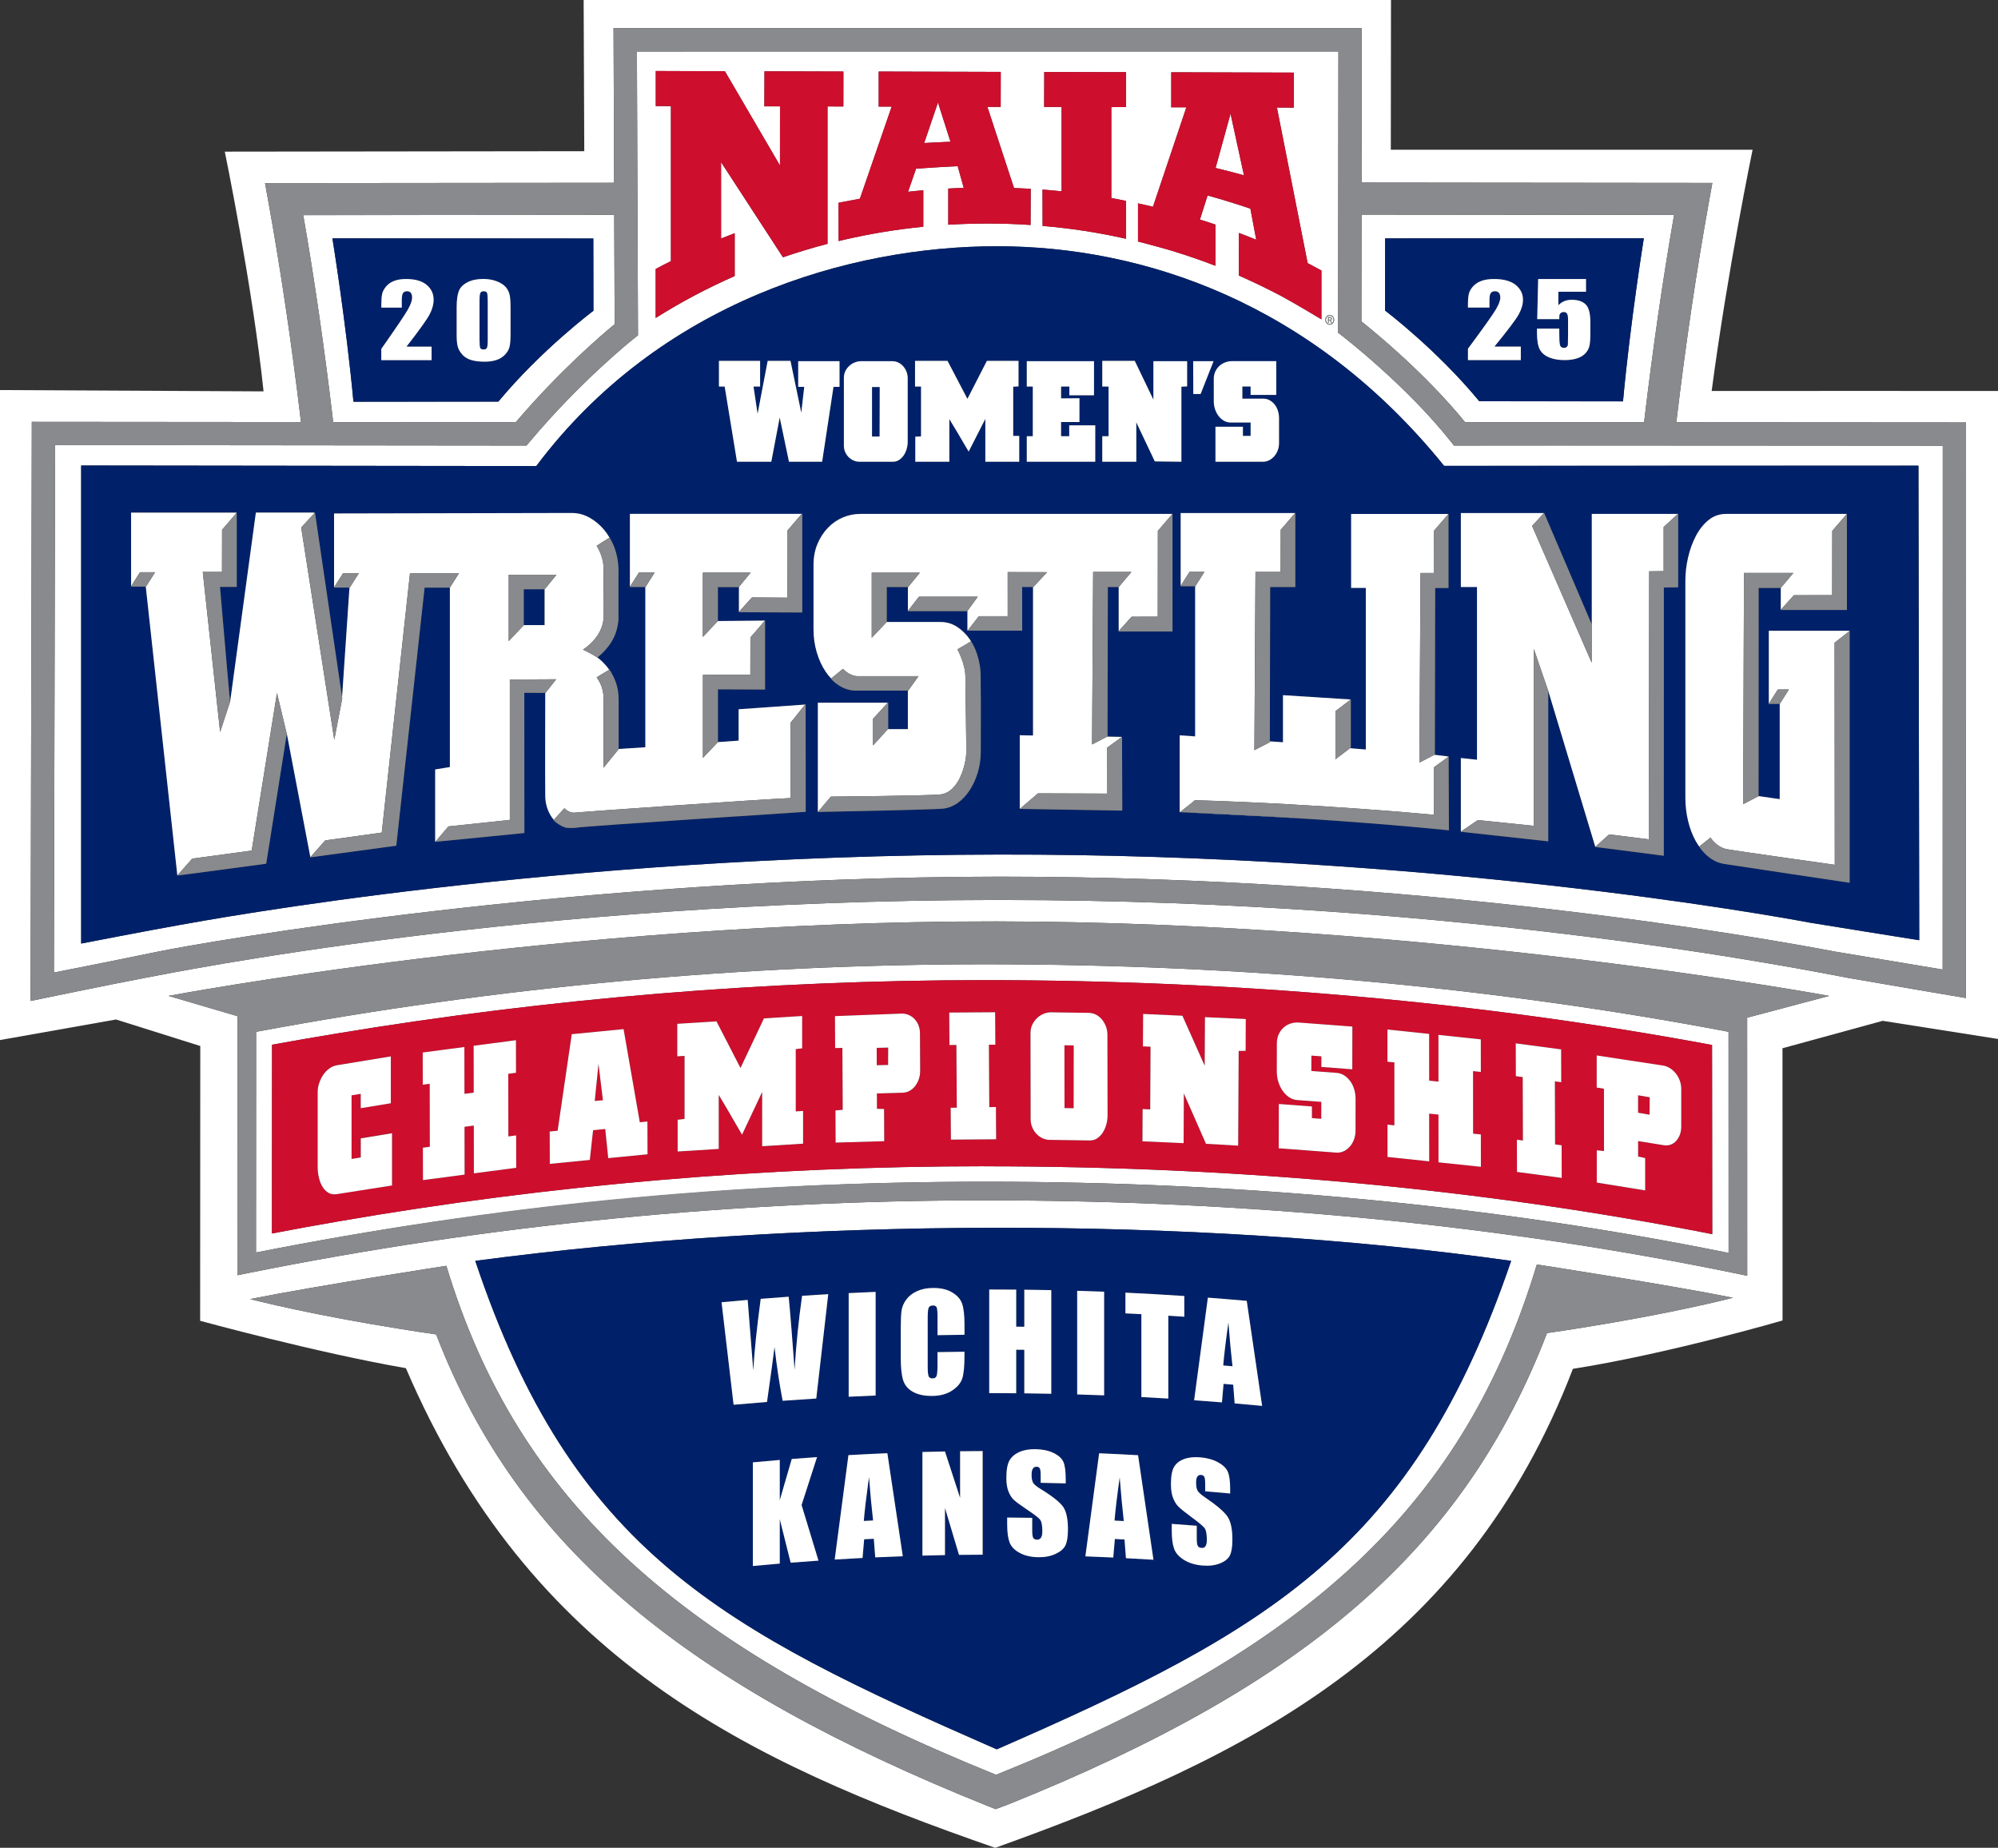 <?xml version="1.0" encoding="UTF-8"?>
<svg id="Layer_2" data-name="Layer 2" xmlns="http://www.w3.org/2000/svg" viewBox="0 0 731.77 676.66">
  <rect x="0" y="0" width="731.77" height="676.66" fill="#333333" stroke="none"/>
  <defs>
    <style>
      .cls-1 {
        fill: #002169;
      }

      .cls-2 {
        fill: #ce0e2d;
      }

      .cls-3 {
        fill: #fff;
      }

      .cls-4 {
        fill: #898a8d;
      }
    </style>
  </defs>
  <g id="Print_File" data-name="Print File">
    <g>
      <path class="cls-3" d="M487.56,116.69c0-.3-.22-.37-.46-.37h-.46v.75h.45c.28,0,.46-.08.46-.38Z"/>
      <path class="cls-3" d="M731.77,380.45v-237.27s-97.54-.06-104.87,0c5.86-44.4,14.99-88.35,14.99-88.35h-132.5l.06-54.83H213.76l.23,55.37-131.66.16s10.14,49.18,14.2,87.79c-6.09-.06-96.53-.48-96.53-.48v238.03l42.49-7.53,30.86,9.71-.05,100.63s42.37,11.61,75.36,17.35c45.44,106.04,124.34,143.9,215.84,175.65,92.61-33.18,172.25-72.93,211.58-175.41,35.02-5.5,76.78-17.71,76.78-17.71l-.02-99.69,36.69-10.04,42.24,6.64ZM566.6,488.18c-30.27,78.68-87.65,128.56-197.68,172.75l-4.26,1.57v.03s-2.77-1.11-2.77-1.11c-110.04-44.19-171.87-94.08-202.14-172.75-35.07-5.11-58.7-10.54-68.13-12.94,23.3-4.7,71.86-12.19,71.86-12.19,26.21,86.81,86.27,139.86,201.33,186.4,115.86-46.59,171.77-99.77,198.06-186.89,0,0,48.56,7.49,71.86,12.19-9.43,2.39-33.06,7.83-68.13,12.94ZM174.07,461.73c118.25-15.73,261.8-16.58,379.39,0-35.75,104.65-87.36,134.81-188.41,178.88-100.67-44.07-155.34-72.34-190.98-178.88ZM639.9,372.68l.02,94.5-4.1-.84c-86.19-17.76-178.7-26.77-274.96-26.77-91.29,0-182.07,8.95-269.84,26.6l-4.08.82.05-94.8.13-.02-25.39-7.47s144.81-27.42,302.97-27.28c158.16.14,305.24,27.28,305.24,27.28l-30.04,7.98ZM366.85,329.57h-1.58c-172.65.17-301.86,26.62-312.06,28.51-10.21,1.89-42.01,8.47-42.01,8.47l.45-212.07,98.59.08c-3.45-28.85-7.36-55.26-11.93-80.6l-1.25-6.9,127.87-.12-.22-56.61h274.02l-.06,56.53,128.48.13-1.25,6.9c-4.58,25.38-8.5,51.84-11.95,80.74,50.51.03,106.11.07,106.11.07l-.04,210.79s-33.18-5.62-43.31-7.41c-10.12-1.79-138.04-28.5-309.86-28.5Z"/>
      <path class="cls-3" d="M188.88,154.63c16.02-18.76,31.3-31.85,36.24-35.92l-.16-40.04-113.9.11c4.17,23.87,7.77,48.79,10.97,75.79l66.84.05ZM217.31,87.34l.04,26.46s-18.98,14.19-34.82,33.26c-13.52-.01-48.05.04-53.08.04-2.68-28.98-7.7-59.82-7.7-59.82l95.56.05Z"/>
      <path class="cls-3" d="M487.02,118.65c.77,0,1.39-.69,1.39-1.54s-.62-1.54-1.39-1.54-1.39.69-1.39,1.54.62,1.54,1.39,1.54ZM486.42,116.1h.73c.44,0,.62.21.62.59s-.22.54-.47.59l.56.94h-.27l-.55-.94h-.41v.94h-.22v-2.12Z"/>
      <path class="cls-3" d="M534.58,163.16h-2.07s-1.29-1.62-1.29-1.62c-16.11-20.34-39.25-38.23-39.48-38.41l-1.66-1.28v-2.1l.11-100.89H233.26l.4,103.94-1.63,1.29c-.19.15-18.97,15.05-37.92,37.55l-1.28,1.52-136.09-.14H20.17l-.43,193.12c.2-.04,19.27-3.76,37.5-7.53,18.23-3.78,154.44-27.41,308.02-27.57h1.59c152.11,0,276.89,22.02,305.46,27.48.35.07,38.86,6.47,39.18,6.53.03-110.89.04-191.84.04-191.84,0,0-159.83-.13-176.96-.06ZM487.02,115.32c.89,0,1.61.8,1.61,1.79s-.72,1.79-1.61,1.79-1.61-.8-1.61-1.79.72-1.79,1.61-1.79ZM416.79,74.47s3.68.78,5.49,1.24l12.23-36.41h-5.53v-12.83l44.9.12v12.83l-6.2-.04,11.25,56.98c1.73.91,5.05,2.69,5.05,2.69v17.9s-9.88-5.97-15.03-8.71c-4.95-2.6-10.01-5.04-15.18-7.32h-.02l-.02-15.62c2.14.81,4.27,1.62,6.37,2.5l-2.14-11.39c-5.14-1.75-10.37-3.36-15.67-4.82h-.01l-2.8,8.81c1.88.57,3.76,1.2,5.63,1.83h.04v15.09c-5.19-2.02-10.72-3.86-16.09-5.54-4.03-1.2-12.25-3.34-12.25-3.34v-13.98ZM382.42,39.16l.03-12.79,29.97.06v12.8h-5.4v33.28s3.55.68,5.37,1.05l.03.04v13.84h-.02c-9.94-2.25-20.13-3.83-30.58-4.7h.03l-.04-13.32c2.43.2,4.59.38,7,.64v-30.89h-6.4ZM314.95,72.76l11.64-33.72h-4.76v-12.84l44.71.13-.03,12.83-4.87-.03,9.75,29.72c1.97.07,4.19.18,6.13.29l-.07,13.25c-5.08-.35-10.17-.53-15.31-.53-4.97-.01-9.91.14-14.83.43v-13.24h-.02c1.88-.1,3.79-.2,5.69-.25l-2.21-7.93c-5.04.18-15.25.9-15.25.9l-2.94,8.46c1.85-.22,3.7-.39,5.58-.55h0s0,0,0,0c0,0,0,0,0,0v13.35s0,0,0,0c-9.79.96-19.38,2.57-28.73,4.7l-2.27.54-.02-14.02,2.24-.42c1.88-.38,3.71-.73,5.58-1.06ZM240.15,98.51c1.89-1.03,3.64-1.92,5.58-2.87v-56.77l-5.55-.02v-12.84l25.32.09,20.16,34.51.02-21.65h-5.74l.05-12.84,28.91.08-.02,12.81-5.8-.02v50.31c-5.56,1.44-10.98,3.1-16.32,4.92l-22.68-34.84v27.98c1.63-.67,3.3-1.29,4.92-1.92h.08v15.67c-10.14,4.46-19.7,9.53-28.94,15.35v-17.93ZM702.92,344.31s-38.6-6.16-39.75-6.38c-15.98-3-139.88-25.23-297.33-24.99-161.98.25-288.74,23.8-299.92,25.77-11.18,1.97-36.19,6.82-36.19,6.82v-175.06s159.9.18,166.69.2c45.28-60.31,114.8-80.49,168.61-80.49s115.61,20.68,163.89,80.43c11.16-.05,173.72-.07,173.72-.07l.29,173.78Z"/>
      <path class="cls-3" d="M450.69,41.62l-5.48,19.89c3.47.83,6.93,1.72,10.39,2.68l-4.91-22.57Z"/>
      <path class="cls-3" d="M93.8,377.85l-.04,80.82c86.94-17.2,176.78-25.92,267.1-25.92,95.2,0,186.76,8.77,272.24,26.07l-.02-80.98c-86.31-16.4-177.88-24.72-272.22-24.72-89.26,0-179.1,8.32-267.06,24.73ZM627.11,451.94c-83.92-16.52-173.09-24.84-266.59-24.84v-.02c-79.71,0-159.05,6.79-236.37,20.16-8.56,1.48-16.04,2.83-24.55,4.47l.04-69.13c8.13-1.49,15.23-2.7,23.39-4.05,78.47-13.01,158.21-19.6,237.5-19.6,92.47,0,182.1,7.99,266.52,23.75l.07,69.26Z"/>
      <path class="cls-3" d="M343.53,37.53l-5.05,14.85c3.19-.19,6.4-.34,9.64-.47l-4.59-14.38Z"/>
      <path class="cls-3" d="M536.61,154.63c8.93-.02,35.39-.02,65.54,0,3.21-27.06,6.81-52.01,10.99-75.92l-114.48-.11-.04,39.1c5.58,4.44,23.77,19.44,38,36.94ZM507.29,87.29l94.77-.06s-4.98,30.8-7.63,59.74c-4.98,0-39.22-.05-52.64-.04-15.71-19.05-34.53-33.23-34.53-33.23l.03-26.42Z"/>
      <path class="cls-1" d="M177.12,127.97c.62,0,1.03-.2,1.22-.61.19-.41.29-1.33.29-2.76v-14.45c0-1.55-.09-2.52-.26-2.91-.17-.39-.58-.59-1.21-.59s-1.03.21-1.23.62c-.2.41-.3,1.37-.3,2.87v14.24c0,1.69.09,2.72.28,3.06.19.35.59.52,1.21.52Z"/>
      <path class="cls-1" d="M541.79,146.94c13.41-.01,47.66.04,52.64.04,2.65-28.94,7.63-59.74,7.63-59.74l-94.77.06-.03,26.42s18.82,14.18,34.53,33.23ZM562.93,120.37h8.17v1.82c0,1.88.07,3.22.22,4.02.15.79.66,1.19,1.54,1.19.4,0,.73-.11.98-.34.25-.23.38-.47.4-.74.02-.26.04-1.41.07-3.44v-5.78c0-1.09-.13-1.84-.38-2.23-.26-.4-.68-.59-1.27-.59-.38,0-.7.1-.95.31-.26.2-.42.42-.5.66-.07.23-.11.78-.11,1.63h-8.09l.35-14.69h17.53v4.66h-10.13v4.95c1.27-1.33,2.9-2,4.89-2,2.25,0,3.95.56,5.1,1.68,1.15,1.12,1.73,3.28,1.73,6.47v4.16c0,2.06-.11,3.58-.33,4.55-.22.97-.7,1.86-1.42,2.68-.73.82-1.74,1.45-3.04,1.89-1.3.44-2.89.66-4.76.66-2.1,0-3.96-.33-5.56-.98-1.6-.65-2.74-1.63-3.42-2.93-.67-1.3-1.01-3.3-1.01-6.01v-1.58ZM549,107.24c-.33-.39-.83-.59-1.49-.59s-1.17.22-1.49.65c-.33.43-.49,1.29-.49,2.57v2.77h-7.89v-1.06c0-1.63.1-2.92.31-3.86.2-.94.7-1.87,1.5-2.78.8-.91,1.84-1.6,3.12-2.07,1.28-.47,2.81-.7,4.6-.7,3.5,0,6.15.72,7.94,2.15,1.79,1.43,2.69,3.25,2.69,5.45,0,1.67-.51,3.43-1.52,5.29-1.01,1.86-3.98,5.81-8.92,11.85h9.65v4.97h-19.37v-4.16c5.74-7.75,9.15-12.55,10.23-14.4,1.08-1.84,1.62-3.28,1.62-4.31,0-.79-.16-1.38-.49-1.77Z"/>
      <rect class="cls-1" x="191.84" y="215.78" width="7.62" height="13.13"/>
      <path class="cls-1" d="M365.02,90.18c-53.82,0-123.33,20.18-168.61,80.49-6.79-.01-166.68-.2-166.68-.2v175.06s25.01-4.85,36.18-6.82c11.18-1.97,137.94-25.52,299.92-25.77,157.45-.24,281.35,21.99,297.33,24.99,1.15.22,39.75,6.38,39.75,6.38l-.29-173.78s-162.56.03-173.72.07c-48.28-59.75-110.07-80.43-163.89-80.43ZM444.56,138.77c0-.99.18-1.88.56-2.68.38-.8.87-1.48,1.49-2.05.61-.57,1.32-1.01,2.13-1.31.81-.3,1.63-.45,2.49-.45h16.21v12.37h-9.39v-3.08h-3.02v4.45h7.69c.86,0,1.63.2,2.33.6.7.4,1.31.92,1.82,1.57.52.65.91,1.41,1.18,2.28.27.88.41,1.77.41,2.68v9.18c0,.91-.15,1.78-.46,2.59-.31.82-.74,1.54-1.28,2.17-.55.63-1.17,1.12-1.87,1.48-.7.36-1.45.54-2.23.54h-17.45v-12.82h10.06v3.36h2.82v-4.9h-7.28c-.92,0-1.76-.22-2.51-.65-.75-.44-1.4-1.02-1.95-1.74-.55-.72-.98-1.55-1.28-2.48-.31-.93-.46-1.89-.46-2.88v-8.21ZM444.46,132.27l-4.73,12.03h-2.68l-.05-12.03h7.47ZM415.61,132.15l6.82,14.19v-14.08h12.36v9.23l-2.1.11v27.47l-9.75-.11-6.77-14.31v14.42h-12.47v-9.35h2.31v-18.18h-2.31v-9.4h11.9ZM400.68,132.27v12.48h-9.03v-3.19h-3.03v4.33l6.72-.06v8.72h-6.72v5.19h2.98v-3.99h9.54v13.34h-25.08v-9.35h2.2v-18.18h-2.2v-9.29h24.62ZM347.02,132.15l7.28,13.91,7.13-13.91h11.59v9.35l-1.95.11v18.01h2.21v9.46h-12.42v-15.68l-6.1,11.97c-.34-.57-.73-1.22-1.16-1.94-.42-.72-.85-1.45-1.28-2.19-.43-.74-.86-1.47-1.28-2.19-.43-.72-.81-1.37-1.16-1.94-.38-.65-.74-1.25-1.1-1.82-.36-.57-.73-1.18-1.1-1.82v15.62h-12.47v-9.18l2.1-.11v-18.24h-2.21v-9.4h11.9ZM313.17,132.69c.75-.29,1.49-.43,2.21-.43h11.39c.79,0,1.52.16,2.21.48.68.32,1.29.77,1.8,1.34.51.57.92,1.23,1.23,1.99.31.76.46,1.58.46,2.45v23.2c0,.91-.13,1.81-.38,2.68-.26.87-.61,1.65-1.08,2.34-.46.68-1.02,1.25-1.69,1.68-.67.44-1.41.66-2.23.66h-12.31c-.75,0-1.47-.15-2.15-.46-.69-.3-1.29-.72-1.82-1.25-.53-.53-.95-1.16-1.26-1.88-.31-.72-.46-1.52-.46-2.39v-24.74c0-.95.2-1.8.59-2.54.39-.74.89-1.38,1.49-1.91.6-.53,1.28-.94,2.03-1.23ZM263.31,132.15h15.08v9.4h-2.41l1.49,9.98,3.7-19.38h8.36l3.95,18.98,1.08-9.46h-2.21v-9.4h15.13v9.4h-2.21l-4.16,27.42h-12.15l-3.38-16.19-3.08,16.19h-12.57l-4.51-27.53h-2.1v-9.4ZM211.23,303.09c-.83.14-1.61.16-2.36.12-1.47.03-2.86-.42-4.1-1.26-.75-.44-1.43-.98-2.05-1.59.04-.04.09-.09.13-.14-1.87-2.18-3.08-5.3-3.13-8.62-.09-6.31,0-37.09,0-37.86l-5.41-.04h-2.28l.02,51.35-32.62,3.22.08-.1h-.12s0-26.42,0-26.42l5.39-.88v-65.72l-.02.03h-9.27l.02.02-10.37,94.5-31.52,4.26.07-.08-8.66-45.41-.02.12.03.15-7.54,47.56-32.58,4.34.04-.05-11.56-105.77h-5.47l.09-.14v-26.97h38.61v.15l.07-.08v27.15h-6.13s2.59,30,2.59,30l1.1,12.3,9.46-69.52h21.41l.03.23.19-.2,9.94,67.66,2.71-40.22h-5.68l.03-.05v-27.08l87.08-.18c2.28,0,4.44.57,6.5,1.72,2.06,1.15,3.87,2.68,5.45,4.6.69.84,1.31,1.75,1.87,2.72.01,0,.03-.02.04-.03,2.05,3.42,3.24,7.51,3.24,12.25,0,1.16-.01,2.95-.02,4.98l.02,12.57c-.03.61-.12,1.19-.22,1.77-.7,4.99-3.33,8.89-7.5,12.34,1.03.73,2.76,2.24,4.32,4.48.02-.01.06-.04.08-.05,1.5,2.43,3.35,5.74,3.35,10.92v2.93c.01,4.19,0,8.38,0,11.31v3.92l9.79-.64v-58.69h-5.7l.05-.08v-26.69h62.95l.16-.18v36.29l-23.26-.11.08-.09v-9.14h-.01l-.03.03h-7.67v12.43h0s17.18-.16,17.18-.16v.07l.1-.12v25.29l-17.25-.07v19.28l-.04.04,7.6-.54v-11.49l24.35-1.72.21-.26.03,39.55s-80.23,5.2-83.88,5.8ZM429.43,231.25h-19.82l.1-.12v-16.17h-3.97l-.08,37.03v17.76l5.25.08h0s.02,0,.02,0l.1,27.01-37.54-.62.07-.06h-.08v-26.93l4.86.08v-54.36h-3.99l.02,15.99h-20.01l.05-.07h-.11v-7.06h-21.8v-.02h-.06l.06-.08v-8.73h-7.73v12.74l-.02.02v.02h19.7c2.19,0,4.18.58,5.98,1.73,1.79,1.15,3.35,2.65,4.66,4.51.19.27.36.56.53.84,0,0,0,0,0,0,1.22,1.74,3.54,6.6,3.54,12.95,0,.42,0,.93,0,1.46.02,3.03.08,12.65.05,20.58,0,2.17,0,4.17-.02,5.82-.08,9.77-5.98,19.97-14.23,20.52-5.07.34-35.6.98-43.54,1.14-1.2.03-1.9.04-1.9.04v-40.04h25.63l.09-.09v.09h.03v9.68h7.22v-14.1c-1.29,0-13.9,0-19.09,0-5.48,0-9.09-4.36-9.09-4.36l.1-.08c-.71-.75-1.38-1.57-2-2.48-1.4-2.08-2.49-4.46-3.28-7.14-.79-2.68-1.18-5.44-1.18-8.29v-23.64c0-2.84.48-5.42,1.45-7.72.96-2.3,2.23-4.27,3.81-5.91,1.58-1.64,3.39-2.9,5.45-3.78,2.06-.88,4.18-1.31,6.37-1.31h114.27v.12l.12-.14v43.07ZM617.27,212.66c0-2.74.33-5.55.98-8.46.66-2.9,1.62-5.55,2.89-7.96,1.27-2.41,2.82-4.35,4.66-5.83,1.84-1.48,3.99-2.22,6.44-2.22h44.13v.06l.06-.08v35.19h-24.28l.04-.05v-8.02l-.02.02h-8.07s-.03,76.23-.03,76.23l7.73,1.1v-34.87h-4.03l.04-.07v-26.71h29.6v.06l.03-.03v92.23s-41.69-6.2-46.08-6.92c-5.78-.94-9.04-6.32-9.04-6.32h.02c-.43-.61-.84-1.23-1.21-1.89-1.27-2.26-2.23-4.78-2.89-7.56-.66-2.77-.98-5.58-.98-8.43v-79.49ZM535.04,304.52v-26.92l5.91.63v-63.26h-5.91v-27.09h30.44l.04-.04,17.42,40.76v.08s.03.08.03.08v-40.55h31.53l.09-.08v.08h.03v26.88h-.09s-5.16.08-5.16.08l-.02,98.23-20.57-2.66-4.51-.56v-.02s-.05,0-.05,0l.03-.03-17.32-57.39v.05l.09.27v55.07l-32.08-3.52.1-.07h-.03ZM530.52,188.18v27.15h-4.88s-.12,60.99-.12,60.99l-.07.03v.06l5.12.63v.02h0s.1,27.01.1,27.01c0,0-20.22-2.16-51.95-4.22-15.12-.91-30.07-1.63-44.53-2.34-.67-.03-1.34-.05-2.01-.08,0,0,.01-.01.02-.02-.04,0-.09,0-.13,0v-28.12l5.65.38v-54.97h-5.39l.1-.15v-26.66h41.93l.07-.08v27.16h-.06v.02h-9.16l-.12,56.52,4.81.32v-17.24l24.76,1.58v.05l.09-.07v17.63l-.09.07v.18l5.58.46v-59.18h-5.38v-27.09h35.59v.06l.07-.08Z"/>
      <path class="cls-1" d="M182.52,147.06c15.85-19.07,34.82-33.26,34.82-33.26l-.04-26.46-95.56-.05s5.02,30.84,7.7,59.82c5.02,0,39.55-.05,53.08-.04ZM167.26,112.6c0-2.68.27-4.69.8-6.02.53-1.33,1.59-2.4,3.17-3.21,1.58-.81,3.5-1.21,5.75-1.21,1.84,0,3.48.28,4.93.84,1.45.56,2.53,1.24,3.25,2.05.72.81,1.21,1.71,1.46,2.72.26,1.01.38,2.62.38,4.83v9.73c0,2.21-.14,3.82-.41,4.83-.28,1.01-.85,1.95-1.72,2.83-.87.88-1.92,1.51-3.15,1.89-1.23.38-2.6.58-4.12.58-2,0-3.67-.2-4.99-.6-1.33-.4-2.38-1.03-3.17-1.88-.79-.85-1.35-1.75-1.68-2.69-.33-.94-.5-2.44-.5-4.5v-10.18ZM150.45,107.24c-.31-.39-.78-.59-1.42-.59s-1.11.22-1.42.65c-.31.43-.47,1.29-.47,2.58v2.77h-7.5v-1.06c0-1.63.1-2.92.29-3.87.19-.94.67-1.87,1.43-2.78.76-.91,1.75-1.6,2.96-2.07,1.22-.47,2.67-.7,4.37-.7,3.33,0,5.85.72,7.55,2.15,1.71,1.44,2.56,3.25,2.56,5.45,0,1.67-.48,3.44-1.44,5.3-.96,1.86-3.79,5.81-8.49,11.86h9.18v4.97h-18.42v-4.16c5.46-7.76,8.7-12.56,9.73-14.41,1.03-1.84,1.54-3.28,1.54-4.32,0-.79-.16-1.38-.47-1.77Z"/>
      <path class="cls-4" d="M720.06,154.7s-55.6-.05-106.11-.07c3.45-28.9,7.37-55.36,11.95-80.74l1.25-6.9-128.48-.13.06-56.53H224.71l.22,56.61-127.87.12,1.25,6.9c4.58,25.34,8.49,51.75,11.93,80.6l-98.59-.08-.45,212.07s31.8-6.58,42.01-8.47c10.21-1.89,139.42-28.34,312.06-28.51h1.58c171.82,0,299.74,26.71,309.86,28.5,10.12,1.79,43.31,7.41,43.31,7.41l.04-210.79ZM498.65,78.59l114.48.11c-4.17,23.91-7.78,48.86-10.99,75.92-30.15-.01-56.62-.02-65.54,0-14.23-17.5-32.42-32.5-38-36.94l.04-39.1ZM224.97,78.67l.16,40.04c-4.94,4.07-20.23,17.15-36.24,35.92l-66.84-.05c-3.2-27.01-6.8-51.92-10.97-75.79l113.9-.11ZM711.5,355.05c-.32-.06-38.83-6.46-39.18-6.53-28.57-5.46-153.35-27.48-305.46-27.48h-1.59c-153.59.16-289.79,23.79-308.02,27.57-18.23,3.78-37.3,7.49-37.5,7.53l.43-193.12h36.58l136.09.14,1.28-1.52c18.95-22.51,37.73-37.4,37.92-37.55l1.63-1.29-.4-103.94h256.93l-.11,100.89v2.1l1.66,1.28c.23.18,23.37,18.07,39.48,38.41l1.29,1.63h2.07c17.13-.08,176.96.05,176.96.05,0,0-.02,80.94-.04,191.84Z"/>
      <path class="cls-4" d="M61.72,364.7l25.39,7.47-.13.02-.05,94.8,4.08-.82c87.77-17.65,178.55-26.6,269.84-26.6,96.26,0,188.77,9.01,274.96,26.77l4.1.84-.02-94.5,30.04-7.98s-147.08-27.14-305.24-27.28c-158.17-.14-302.97,27.28-302.97,27.28ZM633.1,458.82c-85.48-17.3-177.04-26.07-272.24-26.07s-180.16,8.72-267.1,25.92l.04-80.82c87.96-16.41,177.8-24.73,267.06-24.73,94.34,0,185.91,8.31,272.22,24.72l.02,80.98Z"/>
      <path class="cls-4" d="M364.8,649.94c-115.06-46.54-175.13-99.58-201.33-186.4,0,0-48.56,7.49-71.86,12.19,9.43,2.39,33.06,7.83,68.13,12.94,30.27,78.68,92.1,128.56,202.14,172.75l2.77,1.11v-.03s4.26-1.57,4.26-1.57c110.04-44.19,167.42-94.08,197.68-172.75,35.07-5.11,58.7-10.54,68.13-12.94-23.3-4.7-71.86-12.19-71.86-12.19-26.3,87.12-82.2,140.3-198.06,186.89Z"/>
      <path class="cls-1" d="M365.05,640.61c101.05-44.07,152.66-74.23,188.41-178.88-117.59-16.58-261.14-15.73-379.39,0,35.64,106.54,90.31,134.81,190.98,178.88ZM289.58,572.25c-1.33-5.32-2.66-10.63-3.99-15.94v16.27c-3.28.28-6.57.57-9.85.88v-37.95c3.28-.31,6.56-.6,9.85-.88v14.74c1.46-5.04,2.93-10.07,4.39-15.1,3.08-.24,6.17-.47,9.25-.69-1.89,5.84-3.77,11.69-5.66,17.54,2.06,6.78,4.13,13.57,6.19,20.37-3.4.23-6.79.48-10.19.75ZM412.38,570.59c-.18-2.28-.35-4.57-.53-6.85-1.18-.06-2.35-.12-3.53-.18-.2,2.26-.4,4.53-.59,6.79-3.4-.16-6.8-.3-10.21-.43,1.68-12.59,3.36-25.17,5.04-37.75,4.76.2,9.51.43,14.26.71,1.88,12.76,3.76,25.52,5.64,38.29-3.36-.21-6.72-.41-10.08-.58ZM450.4,569.64c-.63,1.22-1.85,2.18-3.66,2.89-1.81.71-3.92.96-6.32.76-2.64-.22-4.89-.89-6.75-2.03-1.87-1.14-3.09-2.5-3.66-4.09-.58-1.59-.87-3.8-.87-6.65v-2.48c3.05.22,6.1.45,9.15.69v4.62c0,1.42.13,2.35.39,2.77.26.43.71.67,1.37.72.66.05,1.14-.16,1.46-.65.32-.49.48-1.24.48-2.26,0-2.23-.3-3.72-.91-4.46-.62-.74-2.16-2.02-4.61-3.82-2.45-1.82-4.07-3.12-4.87-3.91-.8-.79-1.46-1.86-1.98-3.19-.52-1.33-.78-3.01-.78-5.02,0-2.91.37-5.01,1.11-6.3.74-1.29,1.94-2.26,3.59-2.89,1.65-.63,3.65-.86,5.99-.67,2.56.21,4.74.81,6.54,1.8,1.8.99,2.99,2.14,3.58,3.45.58,1.31.88,3.48.88,6.49v1.5c-3.05-.29-6.1-.56-9.15-.81v-2.81c0-1.31-.12-2.16-.35-2.54-.23-.38-.62-.59-1.17-.64-.59-.05-1.04.16-1.35.62-.3.46-.46,1.18-.46,2.17,0,1.27.17,2.23.51,2.9.33.67,1.26,1.52,2.78,2.55,4.39,2.97,7.15,5.37,8.28,7.15,1.14,1.78,1.71,4.53,1.71,8.25,0,2.7-.32,4.67-.95,5.89ZM442.38,475.2c4.75.36,9.5.75,14.24,1.17,1.88,12.82,3.75,25.64,5.63,38.46-3.35-.32-6.71-.62-10.06-.9-.18-2.29-.35-4.58-.53-6.86-1.17-.1-2.35-.2-3.52-.29-.2,2.26-.4,4.51-.59,6.77-3.4-.27-6.79-.53-10.19-.77,1.68-12.53,3.35-25.06,5.03-37.58ZM412.19,473.36c7.19.33,14.38.74,21.56,1.23v7.59c-1.95-.13-3.9-.26-5.86-.38v30.35c-3.29-.2-6.58-.39-9.87-.56v-30.35c-1.95-.1-3.89-.2-5.84-.29v-7.59ZM394.52,472.69c3.29.1,6.58.21,9.87.34v37.95c-3.29-.13-6.58-.24-9.87-.34v-37.95ZM389.44,535.3c.59,1.27.88,3.42.88,6.43v1.5c-3.06-.09-6.11-.16-9.17-.22v-2.81c0-1.31-.12-2.15-.35-2.51-.23-.36-.63-.55-1.17-.56-.59-.01-1.04.23-1.35.71-.3.48-.46,1.21-.46,2.2,0,1.27.17,2.22.51,2.87.33.65,1.26,1.43,2.79,2.37,4.4,2.69,7.17,4.91,8.31,6.61,1.14,1.7,1.71,4.42,1.71,8.13,0,2.7-.32,4.69-.95,5.95-.63,1.26-1.86,2.3-3.67,3.12-1.81.82-3.93,1.21-6.33,1.17-2.64-.05-4.9-.58-6.77-1.6-1.87-1.02-3.09-2.3-3.67-3.85-.58-1.55-.87-3.75-.87-6.59v-2.48c3.06.02,6.12.05,9.17.1v4.62c0,1.42.13,2.34.39,2.75.26.41.72.62,1.37.63.66.01,1.15-.24,1.47-.75.32-.51.48-1.27.48-2.29,0-2.23-.31-3.7-.91-4.4-.63-.7-2.17-1.88-4.62-3.52-2.46-1.66-4.08-2.85-4.88-3.59-.8-.74-1.46-1.76-1.98-3.06-.52-1.3-.79-2.96-.79-4.97,0-2.91.37-5.03,1.11-6.37.74-1.34,1.94-2.38,3.6-3.12,1.66-.74,3.66-1.09,6.01-1.05,2.56.04,4.75.5,6.56,1.38,1.81.87,3,1.95,3.59,3.22ZM362.31,472.23c3.29,0,6.59,0,9.88.04v13.57c.99,0,1.97.02,2.96.03v-13.57c3.29.04,6.58.09,9.88.16v37.95c-3.29-.07-6.58-.12-9.88-.16v-15.94c-.99-.01-1.97-.02-2.96-.03v15.94c-3.29-.03-6.59-.04-9.88-.04v-37.95ZM359.9,569.32c-2.89.01-5.77.04-8.66.07-1.71-5.73-3.43-11.45-5.14-17.17v17.25c-2.75.05-5.51.11-8.26.19v-37.95c2.75-.08,5.5-.14,8.26-.19,1.85,5.66,3.69,11.33,5.54,17v-17.09c2.75-.04,5.51-.06,8.26-.07v37.95ZM329.9,486.14c0-2.73.09-4.79.28-6.16.19-1.37.75-2.71,1.68-4,.93-1.29,2.22-2.33,3.87-3.1,1.65-.77,3.55-1.18,5.69-1.22,2.91-.06,5.31.46,7.2,1.56,1.89,1.1,3.14,2.48,3.73,4.16.59,1.67.89,4.28.89,7.82v3.6c-3.29.03-6.59.08-9.88.14v-6.6c0-1.92-.11-3.11-.32-3.58-.21-.47-.68-.7-1.4-.69-.81.02-1.33.32-1.55.9-.22.58-.33,1.84-.33,3.76v17.63c0,1.84.11,3.04.33,3.6.22.56.71.83,1.48.81.73-.01,1.22-.31,1.44-.87.23-.57.34-1.89.34-3.98v-4.77c3.29-.06,6.58-.11,9.88-.14v1.48c0,3.93-.28,6.72-.83,8.36-.56,1.65-1.78,3.1-3.68,4.36-1.9,1.26-4.24,1.92-7.03,1.98-2.89.06-5.28-.4-7.15-1.4-1.88-1-3.12-2.41-3.73-4.24-.61-1.83-.91-4.61-.91-8.33v-11.09ZM310.83,473.53c3.29-.16,6.58-.31,9.87-.45v37.95c-3.29.13-6.58.28-9.87.45v-37.95ZM310.74,532.87c4.75-.27,9.51-.5,14.26-.7,1.88,12.57,3.76,25.15,5.65,37.73-3.36.12-6.73.26-10.09.41-.18-2.27-.35-4.53-.53-6.8-1.18.05-2.35.11-3.53.17-.2,2.28-.4,4.57-.59,6.85-3.4.17-6.8.37-10.2.58,1.68-12.75,3.35-25.5,5.03-38.24ZM273.85,476.03c.35,4.38.69,8.77,1.04,13.15.34,4.24.67,8.48,1.01,12.72.36-6.65,1.27-15.41,2.72-26.26,3.41-.28,6.82-.53,10.24-.78.14,1.1.49,5.25,1.08,12.44.36,4.79.73,9.57,1.09,14.36.56-9.22,1.48-18.27,2.75-27.14,3.19-.21,6.39-.41,9.58-.59-1.46,12.73-2.93,25.47-4.39,38.21-4.11.25-8.21.53-12.31.83-1.13-5.75-2.12-12.31-2.98-19.68-.39,3.22-1.31,9.92-2.75,20.11-4.08.32-8.15.66-12.23,1.03-1.47-12.52-2.94-25.03-4.41-37.54,3.19-.3,6.38-.59,9.57-.86Z"/>
      <path class="cls-1" d="M318.27,540.93c-1.01,7.31-1.64,12.66-1.89,16.03,1.13-.06,2.26-.11,3.4-.17-.5-4.27-1-9.56-1.5-15.87Z"/>
      <path class="cls-1" d="M449.9,484.26c-1,7.18-1.63,12.45-1.89,15.78,1.13.09,2.26.18,3.39.28-.5-4.34-1-9.69-1.5-16.06Z"/>
      <path class="cls-1" d="M408.2,556.84c1.13.05,2.26.11,3.4.17-.5-4.32-1-9.66-1.5-16.01-1.01,7.22-1.64,12.5-1.89,15.84Z"/>
      <path class="cls-2" d="M381.82,69.42l.04,13.32h-.03c10.44.87,20.64,2.45,30.58,4.7h.02v-13.84l-.03-.04c-1.81-.38-5.37-1.05-5.37-1.05v-33.28h5.4v-12.8l-29.97-.06-.03,12.79h6.4v30.9c-2.41-.26-4.57-.44-7-.64Z"/>
      <polygon class="cls-2" points="338.15 69.68 338.15 69.68 338.16 69.68 338.15 69.68"/>
      <path class="cls-2" d="M445.14,97.32v-15.09h-.04c-1.87-.64-3.75-1.26-5.63-1.83l2.8-8.81h.01c5.3,1.47,10.54,3.07,15.67,4.82l2.14,11.39c-2.1-.88-4.23-1.7-6.37-2.5l.02,15.62h.02c5.17,2.28,10.23,4.72,15.18,7.32,5.15,2.74,15.03,8.71,15.03,8.71v-17.9s-3.32-1.78-5.05-2.69l-11.25-56.98,6.2.04v-12.83l-44.9-.12v12.83h5.53l-12.23,36.41c-1.81-.46-5.49-1.24-5.49-1.24v13.98s8.22,2.14,12.25,3.34c5.37,1.67,10.9,3.51,16.09,5.54ZM450.69,41.62l4.91,22.57c-3.46-.96-6.92-1.84-10.39-2.68l5.48-19.89Z"/>
      <path class="cls-2" d="M269.09,85.42h-.08c-1.63.64-3.3,1.26-4.91,1.92v-27.98s22.66,34.84,22.66,34.84c5.34-1.82,10.76-3.48,16.32-4.92v-50.31l5.8.02.02-12.81-28.91-.08-.05,12.84h5.74l-.02,21.65-20.16-34.51-25.32-.09v12.84l5.55.02v56.77c-1.94.96-3.69,1.85-5.58,2.87v17.93c9.24-5.82,18.8-10.89,28.94-15.35v-15.67Z"/>
      <path class="cls-2" d="M307.15,88.27l2.27-.54c9.35-2.13,18.94-3.74,28.73-4.7h0v-13.35c-1.89.16-3.74.33-5.59.55l2.94-8.46s10.22-.73,15.25-.9l2.21,7.93c-1.9.05-3.81.15-5.69.25h.02v13.24c4.92-.29,9.86-.44,14.83-.43,5.14,0,10.23.18,15.31.53l.07-13.25c-1.94-.11-4.16-.22-6.13-.29l-9.75-29.72,4.87.03.03-12.83-44.71-.13v12.83h4.76s-11.64,33.73-11.64,33.73c-1.87.33-3.7.68-5.58,1.06l-2.24.42.02,14.02ZM343.53,37.53l4.59,14.38c-3.23.13-6.45.28-9.64.47l5.05-14.85Z"/>
      <polygon class="cls-2" points="393.21 405.83 393.25 382.83 389.85 382.78 389.88 405.78 393.21 405.83"/>
      <polygon class="cls-2" points="321.12 390.09 325.26 389.99 325.29 383.63 321.08 383.73 321.12 390.09"/>
      <polygon class="cls-2" points="604.16 408.21 604.21 401.83 599.94 401.09 599.94 407.48 604.16 408.21"/>
      <polygon class="cls-2" points="217.83 403.17 220.82 402.92 219.2 389.6 217.83 403.17"/>
      <path class="cls-2" d="M123.02,378.53c-8.16,1.35-15.25,2.57-23.39,4.05l-.04,69.13c8.51-1.65,15.99-2.99,24.55-4.47,77.31-13.38,156.66-20.16,236.37-20.16v.02c93.49,0,182.67,8.32,266.59,24.84l-.07-69.26c-84.42-15.76-174.05-23.75-266.52-23.75-79.28,0-159.02,6.59-237.5,19.6ZM123.38,437.27c-1.14.19-2.15.04-3.03-.45-.88-.48-1.61-1.21-2.2-2.16-.59-.95-1.04-2.07-1.35-3.36-.31-1.29-.46-2.61-.46-3.98v-27.31c0-1.17.19-2.32.57-3.46.39-1.13.9-2.15,1.53-3.06.63-.91,1.38-1.66,2.23-2.27.86-.6,1.78-.99,2.75-1.15l19.7-3.24v17.16s-11.01,1.81-11.01,1.81v-5.26s-3.37.55-3.37.55v23.3s3.37-.55,3.37-.55v-7.01l11.44-1.88v19.13s-20.19,3.17-20.19,3.17ZM173.56,429.69l-.03-17.5-3.4.45.03,17.5-15.25,2.02-.02-11.86,2.53-.33-.04-23.08-2.53.34-.02-11.79,15.25-2.02.03,17.14,3.4-.45-.03-17.15,15.5-2.05.02,11.94-2.84.37.04,22.93,2.84-.37.02,11.86-15.5,2.05ZM222.76,424.11l-1.09-10.67-4.45.44-1.2,10.89-14.65,1.44-.05-11.85,2.91-.29,5.18-35.35,18.98-1.86,5.94,34.11,2.78-.27.04,12-14.4,1.41ZM279.14,419.76v-19.86s-7.36,15.62-7.36,15.62c-.42-.69-.88-1.49-1.4-2.37-.52-.88-1.03-1.78-1.55-2.68-.52-.91-1.03-1.8-1.55-2.68-.52-.88-.98-1.67-1.39-2.37-.45-.79-.9-1.53-1.33-2.23-.43-.69-.88-1.44-1.33-2.22v19.78s-15.03.94-15.03.94v-11.62s2.53-.3,2.53-.3v-23.1s-2.67.17-2.67.17v-11.91s14.35-.9,14.35-.9l8.8,17.07,8.59-18.16,13.99-.87v11.84s-2.35.29-2.35.29v22.81s2.67-.16,2.67-.16v11.98s-14.97.94-14.97.94ZM336.54,395.17c-.32.95-.77,1.79-1.35,2.53-.57.74-1.25,1.32-2.03,1.76-.78.43-1.61.66-2.47.68l-9.52.28.03,5.63,2.6.07.06,11.78-17.8.52-.06-11.78,2.66-.22-.12-22.69-2.66.08-.06-11.71,24.42-.92c.87-.03,1.7.13,2.51.47.8.34,1.52.82,2.14,1.45.62.63,1.12,1.4,1.5,2.31.37.91.56,1.89.57,2.95l.07,13.8c0,1.06-.15,2.06-.48,3.01ZM609.1,390.23c.86.14,1.69.45,2.49.94.8.5,1.51,1.11,2.12,1.87.62.76,1.11,1.62,1.48,2.6.37.98.56,2,.56,3.07v13.87c0,1.07-.16,2.05-.48,2.94-.33.89-.78,1.65-1.36,2.29-.57.64-1.24,1.1-2.02,1.38-.78.28-1.6.36-2.46.22l-9.47-1.53v5.67l2.58.56v11.84s-17.71-2.86-17.71-2.86v-11.83s2.64.28,2.64.28l-.02-22.8-2.65-.42v-11.76s24.3,3.7,24.3,3.7ZM571.77,384.29l.04,12.02-2.34-.31.08,23.09,2.39.32.03,11.94-16.38-2.18-.03-11.8,2.21.3-.07-23.23-2.52-.34-.04-12.02,16.63,2.22ZM523.43,378.62v17.12s3.41.36,3.41.36v-17.12s15.52,1.63,15.52,1.63v11.92s-2.84-.3-2.84-.3l.02,22.9,2.84.3v11.85s-15.52-1.64-15.52-1.64v-17.48s-3.41-.36-3.41-.36v17.48s-15.28-1.61-15.28-1.61v-11.85l2.53.26v-23.04s-2.55-.27-2.55-.27v-11.78s15.28,1.61,15.28,1.61ZM467.69,382.09c0-1.25.23-2.36.69-3.34.46-.97,1.06-1.79,1.81-2.46.74-.66,1.6-1.15,2.57-1.46.97-.31,1.98-.43,3.01-.35l19.58,1.47-.03,15.65-11.34-.86v-3.89s-3.65-.27-3.65-.27l-.02,5.63,9.3.7c1.03.08,1.97.4,2.82.97.84.57,1.58,1.28,2.19,2.15.62.86,1.1,1.86,1.42,2.99.33,1.13.49,2.28.48,3.43l-.02,11.61c0,1.16-.19,2.23-.56,3.24-.37,1.01-.89,1.88-1.55,2.63-.66.74-1.42,1.31-2.27,1.7-.84.39-1.74.55-2.69.48l-21.07-1.59.04-16.22,12.14.91v4.26s3.4.26,3.4.26l.02-6.2-8.8-.66c-1.11-.09-2.13-.44-3.03-1.06-.91-.62-1.69-1.41-2.35-2.38-.66-.96-1.17-2.05-1.54-3.25-.37-1.21-.55-2.43-.55-3.68l.02-10.38ZM418.48,406.14l2.79.13.13-22.96-2.79-.13.06-11.88,14.4.66,8.16,18.29.1-17.78,14.96.68-.06,11.66-2.55.03-.19,34.69-11.79-.68-8.1-18.44-.1,18.21-15.08-.68.06-11.8ZM378.13,375.12c.47-.93,1.06-1.73,1.79-2.4.72-.66,1.53-1.17,2.44-1.52.91-.35,1.79-.52,2.66-.5l13.72.2c.95.02,1.83.23,2.66.66.82.42,1.55,1,2.16,1.73.62.73,1.12,1.58,1.48,2.55.37.97.56,2.01.56,3.12l.05,29.44c0,1.16-.15,2.29-.46,3.39-.31,1.11-.74,2.09-1.29,2.95-.55.85-1.23,1.56-2.04,2.1-.8.54-1.69.8-2.68.79l-14.83-.22c-.91-.02-1.77-.22-2.6-.62-.82-.4-1.56-.94-2.2-1.63-.64-.68-1.14-1.49-1.52-2.41-.37-.92-.56-1.94-.56-3.05l-.05-31.39c0-1.2.23-2.27.71-3.21ZM364.55,382.56l-2.36.02.14,22.84,2.42-.02.07,11.81-16.56.12-.08-11.67,2.23-.02-.14-22.98-2.54.02-.08-11.88,16.81-.12.08,11.88Z"/>
      <path class="cls-4" d="M487.02,118.9c.89,0,1.61-.8,1.61-1.79s-.72-1.79-1.61-1.79-1.61.8-1.61,1.79.72,1.79,1.61,1.79ZM487.02,115.57c.77,0,1.39.69,1.39,1.54s-.62,1.54-1.39,1.54-1.39-.69-1.39-1.54.62-1.54,1.39-1.54Z"/>
      <path class="cls-4" d="M486.64,117.28h.41l.55.94h.27l-.56-.94c.25-.05.47-.21.47-.59s-.19-.59-.62-.59h-.73v2.12h.22v-.94ZM486.64,116.32h.46c.23,0,.46.07.46.37s-.19.38-.46.38h-.45v-.75Z"/>
      <path class="cls-3" d="M210.67,297.57c1.69-.23,67.77-4.84,78.91-5.32v-27.62l5.29-6.62-24.35,1.72v11.49l-7.6.54-5.47,5.78v-30.4l17.36-.06.03-13.64,5.26-6.11v-.07l-17.18.16-5.5,5.82v-23.55h17.5s-4.3,5.25-4.3,5.25h.01v9.14l4.76-5.29,13.02.08.03-24.64,5.21-6.05h-62.95v26.69l3.3-5.2h5.76l-3.35,5.28h-.06v58.69l-9.79.64v.09l-5.52,6.78v-25.53c0-4.08-1.88-6.65-2.51-7.55.58-.44,3.45-2.14,4.59-2.82-1.56-2.24-3.29-3.74-4.32-4.48,0,0,0,0-.01,0-1.76-1.18-5.3-2.89-5.3-2.89,0,0,7.5-4.42,7.6-12.15.06-5.1-.07-15.18-.08-18.22,0-3.04-1.72-6.52-2.51-7.62.59-.44,3.63-2.32,4.75-3-.56-.96-1.18-1.88-1.87-2.72-1.58-1.91-3.39-3.45-5.45-4.6-2.06-1.15-4.23-1.72-6.5-1.72l-87.08.18v27.08l3.31-5.22h5.78l-3.35,5.28h-.1l-2.71,40.22.06.39-2.92,15.12-12.11-77.74,4.84-5.22-.03-.23h-21.41l-9.46,69.52-1.1-12.3,1.05,12.2-3.59,10.95-6.35-58.65h7.04l.03-15.42,5.29-6.15v-.15h-38.61v26.97l3.26-5.14h5.54l-3.35,5.28h-.07l11.56,105.77,5.46-6.17,21.77-2.94,9.26-57.72,3.55,14.84.02-.12,8.66,45.41,5.43-6.14,20.72-2.86,10.34-94.97h17.94l-3.33,5.25v65.72l-5.39.88v26.43h.12s4.72-5.57,4.72-5.57l22.5-2.38v-51.41s16.99-.09,16.99-.09l-3.95,5h-.06c0,.76-.09,31.54,0,37.86.04,3.32,1.26,6.45,3.13,8.62,1.18-1.27,3.86-4.25,3.86-4.25,0,0,1.81,1.9,3.96,1.6ZM199.46,228.91h-7.62v-13.13h7.62v13.13ZM199.5,215.76h-7.67v13.19l-5.51,5.82v-24.3h17.51s-4.33,5.29-4.33,5.29Z"/>
      <path class="cls-3" d="M359.23,269.84c.04-7.94-.03-17.56-.05-20.58,0,4.73.05,13.55.05,20.58Z"/>
      <rect class="cls-3" x="465.2" y="214.94" width="9.16" height=".02"/>
      <path class="cls-3" d="M424.03,225.83l.03-31.42,5.24-6.09v-.12h-114.27c-2.19,0-4.31.44-6.37,1.31-2.06.88-3.87,2.13-5.45,3.78-1.57,1.64-2.85,3.61-3.81,5.91-.97,2.3-1.45,4.87-1.45,7.72v23.64c0,2.85.4,5.61,1.18,8.29.79,2.68,1.88,5.07,3.28,7.14.61.91,1.28,1.73,2,2.48l4.32-3.53s2.43,2.67,5.42,2.68h22.26l-3.79,5.29h-.11v14.1h-7.22v-9.68h-.03v9.61l-5.51,6.04v-9.76l5.42-5.9h-25.63v40.04s.7-.02,1.9-.04c-1.2.02-1.89.04-1.89.04l4.75-5.63s34.95-.31,40.07-.8c6.9-.67,9.49-11.26,9.53-15.41.04-4.46-.33-24.31-.33-27.81,0-4.56-2.91-9.93-2.91-9.93,0,0,4.26-2.43,4.98-2.93-.18-.28-.34-.57-.53-.84-1.31-1.86-2.87-3.37-4.66-4.51-1.8-1.15-3.79-1.73-5.98-1.73h-19.7v-.02l-5.49,5.81v-23.85h17.63s-4.33,5.29-4.33,5.29h-.06v8.73l4.05-5.21h21.55l-3.85,5.29h-21.75v.02h21.8v7.06h.11l4.06-5.23h10.58v-16.16s14.45.03,14.45.03l-5.07,5.44h-.1v54.36l-4.86-.08v26.92h.08s6.59-5.64,6.59-5.64l25.39.09-.04-16.84,5.41-3.93h0s-5.25-.1-5.25-.1v-17.76l-.04,17.69-5.66,2.93.4-63.18h14.03l-4.64,5.5h-4.01s0,.02,0,.02h3.97v16.17l4.74-5.27,9.57-.03Z"/>
      <polygon class="cls-3" points="192.03 253.71 194.31 253.71 192.03 253.69 192.03 253.71"/>
      <path class="cls-3" d="M226.57,259.05v11.31c0-2.93.01-7.12,0-11.31Z"/>
      <path class="cls-3" d="M494.85,188.2v27.09h5.38v59.18l-5.58-.46v-.18l-5.55,4.22v-17.63l5.55-4.22v-.05l-24.76-1.58v17.24l-4.81-.32v.3s-5.66,2.93-5.66,2.93l.4-65.27h9.21l.03-15.42,5.29-6.15h-41.93v26.66l3.25-5.12h5.46l-3.35,5.28h-.06v54.97l-5.65-.38v28.12s.09,0,.13,0c1.55-1.31,4.63-3.57,5.44-4.38,47.36,1.46,87.54,5.35,87.54,5.35l-.04-17.38,5.43-3.94v-.02l-5.12-.63v-.06l-5.59,2.9.4-69.42h4.86l.03-15.42,5.29-6.15v-.06h-35.59Z"/>
      <path class="cls-3" d="M226.52,225.34c.02,1.08-.06,2.11-.19,3.1.1-.57.19-1.16.22-1.77l-.02-12.57c-.02,3.81-.05,8.44,0,11.23Z"/>
      <path class="cls-3" d="M208.87,303.22c-1.55-.09-2.91-.55-4.1-1.26,1.24.84,2.63,1.29,4.1,1.26Z"/>
      <polygon class="cls-3" points="614.55 215.07 614.64 215.07 614.64 188.2 614.61 188.2 614.61 215.07 614.55 215.07"/>
      <polygon class="cls-3" points="561.75 302.42 561.75 237.59 566.96 252.77 566.96 252.72 584.28 310.11 589.36 305.55 603.86 307.37 604.02 209.21 609.31 209.16 609.31 193 614.52 188.2 582.99 188.2 582.99 228.75 582.95 228.67 582.96 242.68 561.13 192.6 565.49 187.87 535.04 187.87 535.04 214.96 540.95 214.96 540.95 278.22 535.04 277.59 535.04 304.52 535.07 304.52 541.27 300.31 561.75 302.42"/>
      <path class="cls-3" d="M478.72,299.85c-13.09-.85-28.13-1.68-44.53-2.34,14.46.7,29.41,1.43,44.53,2.34Z"/>
      <polygon class="cls-3" points="584.3 310.17 588.81 310.73 584.29 310.14 584.3 310.17"/>
      <path class="cls-3" d="M621.14,308.13c.37.66.78,1.28,1.21,1.88l4.14-3.29s2.11,3.53,5.99,4.25c3.82.71,39.52,5.72,39.52,5.72l-.08-81.33,5.51-4.31v-.06h-29.6v26.71l3.31-5.21h4.05l-3.35,5.28h-.02v34.87l-7.73-1.1h0s-5.66,2.94-5.66,2.94l.31-84.67h18.09l-4.62,5.48v8.02l4.8-5.34,14.03-.03.03-23.54,5.3-6.15v-.06h-44.13c-2.45,0-4.6.74-6.44,2.22-1.84,1.48-3.39,3.42-4.66,5.83-1.27,2.41-2.23,5.06-2.89,7.96-.66,2.9-.98,5.72-.98,8.46v79.49c0,2.85.33,5.66.98,8.43.66,2.78,1.62,5.3,2.89,7.56Z"/>
      <path class="cls-4" d="M671.99,316.7s-35.7-5.02-39.52-5.72c-3.88-.72-5.99-4.25-5.99-4.25l-4.14,3.29h-.02s3.26,5.4,9.04,6.34c4.39.71,46.08,6.92,46.08,6.92v-92.23l-.03.03-5.51,4.31.08,81.33Z"/>
      <path class="cls-4" d="M525.18,298.38s-40.18-3.89-87.54-5.35c-.81.81-3.88,3.07-5.44,4.38,0,0-.01.01-.02.02.67.03,1.34.05,2.01.08,16.39.65,31.44,1.49,44.53,2.34,31.73,2.06,51.95,4.22,51.95,4.22l-.1-27.01h0s-5.43,3.95-5.43,3.95l.04,17.38Z"/>
      <path class="cls-4" d="M294.86,258.01l-5.29,6.62v27.62c-11.14.48-77.22,5.09-78.91,5.32-2.15.3-3.96-1.6-3.96-1.6,0,0-2.68,2.98-3.86,4.25-.05.05-.09.1-.13.14.62.62,1.3,1.15,2.05,1.59,1.19.71,2.55,1.17,4.1,1.26.74.04,1.53.02,2.36-.12,3.64-.6,83.88-5.8,83.88-5.8l-.03-39.55-.21.26Z"/>
      <polygon class="cls-4" points="150.17 209.91 139.83 304.88 119.12 307.75 113.69 313.89 113.62 313.96 145.14 309.7 155.51 215.21 155.5 215.19 164.77 215.19 164.79 215.16 168.11 209.91 150.17 209.91"/>
      <polygon class="cls-4" points="203.73 248.74 186.74 248.83 186.74 300.24 164.24 302.62 159.52 308.18 159.44 308.28 192.05 305.06 192.03 253.71 192.03 253.69 194.31 253.71 199.72 253.74 199.78 253.74 203.73 248.74"/>
      <polygon class="cls-4" points="186.32 234.77 191.82 228.94 191.82 215.76 199.5 215.76 203.82 210.47 186.32 210.47 186.32 234.77"/>
      <polygon class="cls-4" points="56.82 209.55 51.28 209.55 48.02 214.69 47.93 214.82 53.41 214.82 53.47 214.82 56.82 209.55"/>
      <polygon class="cls-4" points="92.19 311.48 70.42 314.43 64.96 320.6 64.92 320.64 97.5 316.3 105.04 268.74 105 268.6 101.46 253.76 92.19 311.48"/>
      <path class="cls-4" d="M353.57,247.7c0,3.5.37,23.35.33,27.81-.04,4.16-2.63,14.74-9.53,15.41-5.12.5-40.07.8-40.07.8l-4.75,5.63s.69-.01,1.89-.04c7.93-.16,38.47-.81,43.54-1.14,8.25-.55,14.15-10.74,14.23-20.52.01-1.65.02-3.65.02-5.82,0-7.03-.04-15.85-.05-20.58,0-.54,0-1.04,0-1.46,0-6.35-2.32-11.21-3.54-12.95,0,0,0,0,0,0-.72.5-4.98,2.93-4.98,2.93,0,0,2.91,5.36,2.91,9.93Z"/>
      <polygon class="cls-4" points="319.75 272.98 325.26 266.93 325.26 257.32 325.26 257.23 325.17 257.32 319.75 263.22 319.75 272.98"/>
      <path class="cls-4" d="M336.42,247.62h-22.26c-2.99,0-5.42-2.68-5.42-2.68l-4.32,3.53-.1.08s3.61,4.36,9.09,4.36c5.19,0,17.81,0,19.09,0h.11l3.79-5.29Z"/>
      <path class="cls-4" d="M221.03,207.52c0,3.04.14,13.12.08,18.22-.09,7.73-7.6,12.15-7.6,12.15,0,0,3.54,1.71,5.3,2.89,0,0,0,0,.01,0,4.16-3.44,6.79-7.34,7.5-12.34.14-.99.21-2.02.19-3.1-.04-2.79-.01-7.42,0-11.23.01-2.03.02-3.83.02-4.98,0-4.73-1.19-8.83-3.24-12.25-.01,0-.03.02-.04.03-1.12.68-4.16,2.56-4.75,3,.79,1.1,2.51,4.58,2.51,7.62Z"/>
      <polygon class="cls-4" points="239.78 209.68 234.01 209.68 230.72 214.88 230.67 214.96 230.72 214.96 236.37 214.96 236.43 214.96 239.78 209.68"/>
      <polygon class="cls-4" points="288.43 218.88 275.41 218.8 270.65 224.1 270.56 224.19 293.83 224.3 293.83 188.01 293.67 188.2 288.46 194.24 288.43 218.88"/>
      <polygon class="cls-4" points="257.43 209.71 257.43 233.25 262.92 227.44 262.93 227.43 262.93 215 270.6 215 270.63 214.96 274.93 209.7 257.43 209.71"/>
      <path class="cls-4" d="M221.06,255.63v25.53l5.52-6.78v-18.26c0-5.17-1.85-8.48-3.35-10.92-.02.01-.06.03-.08.05-1.14.69-4.01,2.39-4.59,2.82.63.9,2.51,3.47,2.51,7.55Z"/>
      <polygon class="cls-4" points="122.44 270.91 125.35 255.79 125.3 255.4 115.36 187.74 115.17 187.94 110.33 193.16 122.44 270.91"/>
      <polygon class="cls-4" points="336.9 209.7 319.27 209.7 319.27 233.55 324.76 227.74 324.78 227.73 324.78 214.99 332.51 214.99 332.57 214.99 336.9 209.7"/>
      <polygon class="cls-4" points="81.31 209.43 74.27 209.43 80.63 268.09 84.22 257.13 83.17 244.93 80.57 214.93 86.71 214.93 86.71 187.78 86.63 187.86 81.34 194.01 81.31 209.43"/>
      <polygon class="cls-4" points="638.74 209.82 638.42 294.49 644.08 291.55 644.08 291.55 644.11 215.31 652.18 215.32 652.2 215.3 656.83 209.82 638.74 209.82"/>
      <polygon class="cls-4" points="567.05 308.1 567.05 253.04 566.96 252.77 561.75 237.59 561.75 302.42 541.27 300.31 535.07 304.52 534.97 304.59 567.05 308.1"/>
      <polygon class="cls-4" points="358.11 218.51 336.56 218.51 332.51 223.72 332.44 223.81 332.51 223.81 354.26 223.81 358.11 218.51"/>
      <polygon class="cls-4" points="582.96 242.68 582.95 228.67 582.95 228.58 565.53 187.83 565.49 187.87 561.13 192.6 582.96 242.68"/>
      <polygon class="cls-4" points="274.81 247.09 257.45 247.15 257.45 277.55 262.91 271.77 262.95 271.72 262.95 252.44 280.21 252.51 280.21 227.22 280.1 227.34 274.84 233.45 274.81 247.09"/>
      <polygon class="cls-4" points="671.04 217.95 657.01 217.98 652.2 223.32 652.16 223.37 676.44 223.37 676.44 188.18 676.37 188.25 671.07 194.41 671.04 217.95"/>
      <polygon class="cls-4" points="655.18 252.5 651.13 252.5 647.82 257.71 647.78 257.78 651.81 257.78 651.83 257.78 655.18 252.5"/>
      <polygon class="cls-4" points="441.12 209.41 435.67 209.41 432.42 214.53 432.32 214.69 437.72 214.69 437.78 214.69 441.12 209.41"/>
      <polygon class="cls-4" points="609.31 209.16 604.02 209.21 603.86 307.37 589.36 305.55 584.28 310.11 584.25 310.14 584.29 310.14 588.81 310.73 609.37 313.38 609.39 215.15 614.55 215.07 614.61 215.07 614.61 188.2 614.61 188.12 614.52 188.2 609.31 193 609.31 209.16"/>
      <polygon class="cls-4" points="409.76 214.94 414.4 209.44 400.37 209.44 399.97 272.62 405.63 269.69 405.67 251.99 405.75 214.96 405.75 214.94 409.76 214.94"/>
      <polygon class="cls-4" points="405.55 290.62 380.16 290.53 373.57 296.17 373.5 296.23 411.04 296.85 410.94 269.83 410.92 269.85 405.51 273.78 405.55 290.62"/>
      <polygon class="cls-4" points="383.52 209.52 369.06 209.49 369.07 225.66 358.49 225.66 354.42 230.89 354.37 230.95 374.38 230.95 374.36 214.96 378.35 214.96 378.45 214.96 383.52 209.52"/>
      <polygon class="cls-4" points="525.12 209.83 520.26 209.83 519.86 279.25 525.45 276.36 525.52 276.32 525.64 215.33 530.52 215.33 530.52 188.18 530.45 188.26 525.15 194.41 525.12 209.83"/>
      <polygon class="cls-4" points="489.1 278.05 494.65 273.83 494.74 273.76 494.74 256.13 494.65 256.2 489.1 260.42 489.1 278.05"/>
      <polygon class="cls-4" points="469.03 209.44 459.82 209.44 459.42 274.72 465.08 271.78 465.08 271.48 465.2 214.96 465.2 214.94 474.36 214.94 474.42 214.94 474.42 187.79 474.35 187.87 469.06 194.02 469.03 209.44"/>
      <polygon class="cls-4" points="424.07 194.41 424.03 225.83 414.46 225.86 409.72 231.13 409.62 231.25 429.43 231.25 429.43 188.18 429.31 188.32 424.07 194.41"/>
      <polygon class="cls-4" points="131.45 209.91 125.67 209.91 122.36 215.13 122.33 215.18 128 215.18 128.11 215.18 131.45 209.91"/>
      <path class="cls-3" d="M469.75,399.41c.66.97,1.44,1.76,2.35,2.38.91.62,1.92.97,3.03,1.06l8.8.66-.02,6.2-3.41-.26v-4.26s-12.13-.91-12.13-.91l-.04,16.22,21.07,1.59c.95.07,1.85-.09,2.69-.48.85-.39,1.61-.96,2.27-1.7.66-.74,1.18-1.62,1.55-2.63.37-1,.56-2.08.56-3.24l.02-11.61c0-1.15-.16-2.29-.48-3.43-.32-1.13-.8-2.13-1.42-2.99-.61-.87-1.35-1.58-2.19-2.15-.85-.57-1.79-.89-2.82-.97l-9.3-.7.02-5.63,3.65.27v3.89s11.33.86,11.33.86l.03-15.65-19.58-1.47c-1.03-.08-2.03.04-3.01.35-.97.31-1.83.8-2.57,1.46-.75.67-1.35,1.49-1.81,2.46-.45.97-.68,2.09-.69,3.34l-.02,10.38c0,1.25.18,2.48.55,3.68.37,1.21.88,2.29,1.54,3.25Z"/>
      <polygon class="cls-3" points="433.59 400.42 441.69 418.86 453.48 419.54 453.67 384.85 456.22 384.82 456.27 373.16 441.32 372.48 441.22 390.26 433.06 371.96 418.67 371.31 418.6 383.18 421.39 383.31 421.27 406.27 418.48 406.14 418.42 417.95 433.5 418.63 433.59 400.42"/>
      <path class="cls-3" d="M378.03,412.76c.37.92.88,1.73,1.52,2.41.64.69,1.37,1.23,2.2,1.63.82.4,1.69.6,2.6.62l14.83.22c.98.01,1.88-.25,2.68-.79.81-.55,1.48-1.25,2.04-2.1.55-.86.99-1.84,1.29-2.95.31-1.1.46-2.23.46-3.39l-.05-29.44c0-1.11-.19-2.15-.56-3.12-.37-.97-.87-1.82-1.48-2.55-.62-.73-1.34-1.31-2.16-1.73-.82-.42-1.71-.64-2.66-.66l-13.72-.2c-.87-.02-1.75.15-2.66.5-.9.35-1.72.86-2.44,1.52-.73.67-1.32,1.47-1.79,2.4-.47.94-.71,2-.71,3.21l.05,31.39c0,1.11.19,2.13.56,3.05ZM393.25,382.83l-.03,23-3.34-.05-.03-23,3.4.05Z"/>
      <polygon class="cls-3" points="510.69 389.06 510.7 412.1 508.17 411.84 508.17 423.68 523.45 425.29 523.44 407.81 526.84 408.17 526.85 425.65 542.38 427.29 542.37 415.44 539.53 415.14 539.51 392.24 542.36 392.54 542.35 380.62 526.83 378.98 526.84 396.1 523.44 395.74 523.43 378.62 508.15 377.01 508.15 388.79 510.69 389.06"/>
      <path class="cls-3" d="M587.45,398.72l.02,22.8-2.65-.28v11.83s17.73,2.86,17.73,2.86v-11.84s-2.59-.56-2.59-.56v-5.67l9.47,1.53c.86.14,1.68.06,2.46-.22.78-.29,1.45-.74,2.02-1.38.57-.63,1.03-1.4,1.36-2.29.33-.89.49-1.87.49-2.94v-13.87c-.01-1.06-.2-2.09-.57-3.07-.37-.98-.86-1.84-1.48-2.6-.61-.75-1.32-1.37-2.12-1.87-.8-.49-1.63-.81-2.49-.94l-24.31-3.7v11.76s2.66.42,2.66.42ZM604.21,401.83l-.05,6.38-4.21-.73v-6.39s4.27.74,4.27.74Z"/>
      <polygon class="cls-3" points="347.74 382.68 350.28 382.67 350.43 405.64 348.19 405.66 348.27 417.33 364.83 417.21 364.76 405.4 362.33 405.42 362.19 382.58 364.55 382.56 364.47 370.68 347.66 370.8 347.74 382.68"/>
      <polygon class="cls-3" points="557.7 394.43 557.77 417.66 555.56 417.36 555.6 429.17 571.98 431.35 571.95 419.4 569.55 419.09 569.48 395.99 571.81 396.31 571.77 384.29 555.14 382.07 555.18 394.09 557.7 394.43"/>
      <path class="cls-3" d="M132.13,416.85v7.01l-3.37.55v-23.3s3.36-.55,3.36-.55v5.26s11.02-1.81,11.02-1.81v-17.16s-19.71,3.24-19.71,3.24c-.98.16-1.9.54-2.75,1.15-.86.6-1.6,1.36-2.23,2.27-.63.9-1.14,1.93-1.53,3.06-.39,1.14-.58,2.29-.58,3.46v27.31c0,1.36.16,2.68.47,3.98.31,1.29.75,2.4,1.35,3.36.59.95,1.32,1.67,2.2,2.16.88.49,1.89.64,3.03.45l20.19-3.17v-19.13s-11.44,1.88-11.44,1.88Z"/>
      <polygon class="cls-3" points="186.19 416.16 186.15 393.23 188.99 392.85 188.97 380.92 173.47 382.96 173.5 400.11 170.11 400.56 170.08 383.41 154.82 385.43 154.84 397.22 157.38 396.88 157.42 419.96 154.88 420.29 154.91 432.16 170.16 430.14 170.13 412.64 173.53 412.19 173.56 429.69 189.06 427.64 189.04 415.78 186.19 416.16"/>
      <path class="cls-3" d="M234.33,410.97l-5.94-34.11-18.98,1.86-5.18,35.35-2.91.29.05,11.85,14.65-1.44,1.2-10.89,4.45-.44,1.09,10.67,14.4-1.41-.04-12-2.78.27ZM217.83,403.17l1.37-13.58,1.62,13.32-2.99.26Z"/>
      <path class="cls-3" d="M336.38,375.41c-.38-.9-.87-1.67-1.5-2.31-.62-.63-1.33-1.12-2.14-1.45-.81-.34-1.64-.5-2.51-.47l-24.42.92.06,11.71,2.66-.08.12,22.69-2.66.22.06,11.78,17.8-.52-.06-11.78-2.6-.07-.03-5.63,9.52-.28c.86-.02,1.69-.25,2.47-.68.78-.43,1.46-1.02,2.03-1.76.57-.74,1.02-1.58,1.35-2.53.32-.95.48-1.95.48-3.01l-.07-13.8c0-1.06-.2-2.04-.57-2.95ZM325.26,389.99l-4.14.1-.03-6.36,4.21-.1-.03,6.36Z"/>
      <path class="cls-3" d="M291.45,407v-22.81s2.34-.29,2.34-.29v-11.84s-13.99.87-13.99.87l-8.59,18.16-8.8-17.07-14.36.9v11.91s2.67-.17,2.67-.17v23.1s-2.53.3-2.53.3v11.62s15.05-.94,15.05-.94v-19.78c.44.79.89,1.53,1.32,2.22.43.7.88,1.44,1.33,2.23.41.69.88,1.48,1.39,2.37.52.89,1.03,1.78,1.55,2.68.51.9,1.03,1.8,1.55,2.68.52.88.98,1.67,1.4,2.37l7.36-15.62v19.86s14.99-.94,14.99-.94v-11.98s-2.67.16-2.67.16Z"/>
      <path class="cls-3" d="M139.65,127.74v4.16s18.42,0,18.42,0v-4.97h-9.18c4.7-6.04,7.53-9.99,8.49-11.86.96-1.86,1.44-3.63,1.44-5.3,0-2.2-.85-4.02-2.56-5.45-1.71-1.44-4.22-2.15-7.55-2.15-1.7,0-3.16.23-4.37.7-1.22.47-2.2,1.16-2.96,2.07-.76.91-1.24,1.84-1.43,2.78-.19.94-.29,2.23-.29,3.87v1.06h7.5v-2.77c0-1.29.16-2.14.47-2.58.31-.43.78-.65,1.42-.65s1.11.2,1.42.59c.31.39.47.98.47,1.77,0,1.03-.51,2.47-1.54,4.32-1.03,1.84-4.27,6.65-9.73,14.41Z"/>
      <path class="cls-3" d="M169.43,129.97c.79.85,1.84,1.48,3.17,1.88,1.33.4,2.99.6,4.99.6,1.52,0,2.89-.19,4.12-.58,1.23-.38,2.28-1.02,3.15-1.89.87-.88,1.44-1.82,1.72-2.83.28-1.01.41-2.62.41-4.83v-9.73c0-2.21-.13-3.82-.38-4.83-.26-1.01-.74-1.92-1.46-2.72-.72-.8-1.8-1.49-3.25-2.05-1.45-.56-3.09-.84-4.93-.84-2.25,0-4.17.4-5.75,1.21-1.58.8-2.64,1.87-3.17,3.21-.53,1.33-.8,3.34-.8,6.02v10.18c0,2.05.17,3.55.5,4.5.33.94.89,1.84,1.68,2.69ZM175.63,110.15c0-1.5.1-2.46.3-2.87.2-.41.61-.62,1.23-.62s1.04.2,1.21.59c.17.39.26,1.36.26,2.91v14.45c0,1.43-.1,2.35-.29,2.76-.19.41-.6.61-1.22.61s-1.03-.17-1.21-.52c-.19-.35-.28-1.37-.28-3.06v-14.24Z"/>
      <path class="cls-3" d="M280.92,513.4c1.44-10.19,2.36-16.89,2.75-20.11.86,7.37,1.86,13.93,2.98,19.68,4.1-.3,8.21-.58,12.31-.83,1.46-12.74,2.93-25.47,4.39-38.21-3.19.18-6.39.38-9.58.59-1.27,8.87-2.19,17.92-2.75,27.14-.36-4.79-.73-9.58-1.09-14.36-.58-7.19-.94-11.34-1.08-12.44-3.41.24-6.82.5-10.24.78-1.45,10.85-2.36,19.61-2.72,26.26-.34-4.24-.67-8.48-1.01-12.72-.35-4.38-.69-8.77-1.04-13.15-3.19.27-6.38.56-9.57.86,1.47,12.51,2.94,25.02,4.41,37.54,4.08-.37,8.15-.71,12.23-1.03Z"/>
      <path class="cls-3" d="M320.7,473.09c-3.29.13-6.58.28-9.87.45v37.95c3.29-.16,6.58-.31,9.87-.45v-37.95Z"/>
      <path class="cls-3" d="M334.55,509.79c1.88,1,4.26,1.46,7.15,1.4,2.78-.06,5.13-.71,7.03-1.98,1.9-1.26,3.13-2.71,3.68-4.36.56-1.65.83-4.44.83-8.36v-1.48c-3.29.03-6.59.08-9.88.14v4.77c0,2.08-.11,3.41-.34,3.98-.23.57-.71.86-1.44.87-.77.02-1.26-.25-1.48-.81-.22-.56-.33-1.76-.33-3.6v-17.63c0-1.92.11-3.18.33-3.76.22-.58.74-.88,1.55-.9.72-.01,1.18.21,1.4.69.21.47.32,1.67.32,3.58v6.6c3.29-.06,6.58-.11,9.88-.14v-3.6c0-3.54-.3-6.15-.89-7.82-.59-1.67-1.84-3.06-3.73-4.16-1.89-1.1-4.29-1.62-7.2-1.56-2.14.04-4.04.45-5.69,1.22-1.65.77-2.94,1.8-3.87,3.1-.93,1.29-1.49,2.63-1.68,4-.19,1.37-.28,3.43-.28,6.16v11.09c0,3.72.3,6.49.91,8.33.61,1.83,1.85,3.24,3.73,4.24Z"/>
      <path class="cls-3" d="M372.19,494.27c.99,0,1.97.02,2.96.03v15.94c3.29.04,6.58.09,9.88.16v-37.95c-3.29-.07-6.58-.12-9.88-.16v13.57c-.99-.01-1.97-.02-2.96-.03v-13.57c-3.29-.03-6.59-.04-9.88-.04v37.95c3.29,0,6.59,0,9.88.04v-15.94Z"/>
      <path class="cls-3" d="M404.39,473.03c-3.29-.13-6.58-.24-9.87-.34v37.95c3.29.1,6.58.21,9.87.34v-37.95Z"/>
      <path class="cls-3" d="M418.02,511.6c3.29.17,6.58.36,9.87.56v-30.35c1.95.12,3.9.25,5.86.38v-7.59c-7.18-.48-14.37-.89-21.56-1.23v7.59c1.95.09,3.89.19,5.84.29v30.35Z"/>
      <path class="cls-3" d="M448.14,506.78c1.17.1,2.35.19,3.52.29.18,2.29.35,4.58.53,6.86,3.36.28,6.71.59,10.06.9-1.88-12.83-3.75-25.65-5.63-38.46-4.74-.42-9.49-.81-14.24-1.17-1.68,12.52-3.35,25.05-5.03,37.58,3.4.24,6.79.5,10.19.77.2-2.26.4-4.51.59-6.77ZM449.9,484.26c.5,6.37,1,11.72,1.5,16.06-1.13-.1-2.26-.19-3.39-.28.26-3.34.89-8.6,1.89-15.78Z"/>
      <path class="cls-3" d="M299.23,533.59c-3.08.21-6.17.44-9.25.69-1.46,5.03-2.93,10.06-4.39,15.1v-14.74c-3.28.28-6.57.57-9.85.88v37.95c3.28-.31,6.56-.6,9.85-.88v-16.27c1.33,5.31,2.66,10.62,3.99,15.94,3.39-.27,6.79-.52,10.19-.75-2.07-6.8-4.13-13.58-6.19-20.37,1.88-5.85,3.77-11.7,5.66-17.54Z"/>
      <path class="cls-3" d="M316.5,563.68c1.18-.06,2.35-.12,3.53-.17.18,2.27.35,4.53.53,6.8,3.36-.16,6.73-.29,10.09-.41-1.88-12.58-3.76-25.16-5.65-37.73-4.76.2-9.51.43-14.26.7-1.68,12.74-3.35,25.49-5.03,38.24,3.4-.21,6.8-.4,10.2-.58.2-2.28.4-4.57.59-6.85ZM318.27,540.93c.5,6.3,1,11.59,1.5,15.87-1.13.05-2.26.11-3.4.17.26-3.37.89-8.72,1.89-16.03Z"/>
      <path class="cls-3" d="M351.64,548.53c-1.85-5.67-3.69-11.34-5.54-17-2.75.05-5.51.12-8.26.19v37.95c2.75-.08,5.5-.14,8.26-.19v-17.25c1.71,5.72,3.43,11.44,5.14,17.17,2.89-.04,5.77-.06,8.66-.07v-37.95c-2.75.01-5.51.03-8.26.07v17.09Z"/>
      <path class="cls-3" d="M373.29,531.76c-1.66.74-2.86,1.78-3.6,3.12-.74,1.34-1.11,3.46-1.11,6.37,0,2.02.26,3.67.79,4.97.52,1.3,1.18,2.32,1.98,3.06.8.74,2.42,1.93,4.88,3.59,2.46,1.64,4,2.82,4.62,3.52.61.7.91,2.17.91,4.4,0,1.02-.16,1.78-.48,2.29-.32.51-.81.76-1.47.75-.66-.01-1.11-.22-1.37-.63-.26-.41-.39-1.33-.39-2.75v-4.62c-3.06-.05-6.12-.08-9.17-.1v2.48c0,2.84.29,5.04.87,6.59.58,1.55,1.8,2.83,3.67,3.85,1.87,1.02,4.13,1.55,6.77,1.6,2.41.04,4.52-.34,6.33-1.17,1.81-.82,3.04-1.86,3.67-3.12.63-1.26.95-3.25.95-5.95,0-3.72-.57-6.43-1.71-8.13-1.14-1.7-3.91-3.92-8.31-6.61-1.53-.93-2.46-1.72-2.79-2.37-.34-.65-.51-1.6-.51-2.87,0-.99.15-1.72.46-2.2.3-.48.75-.72,1.35-.71.55,0,.94.2,1.17.56.23.36.35,1.2.35,2.51v2.81c3.06.06,6.12.13,9.17.22v-1.5c0-3.02-.29-5.16-.88-6.43-.59-1.27-1.78-2.35-3.59-3.22-1.81-.87-3.99-1.33-6.56-1.38-2.35-.04-4.35.31-6.01,1.05Z"/>
      <path class="cls-3" d="M402.56,532.19c-1.68,12.58-3.36,25.16-5.04,37.75,3.4.12,6.8.27,10.21.43.2-2.26.4-4.53.59-6.79,1.18.06,2.35.12,3.53.18.18,2.28.35,4.57.53,6.85,3.36.18,6.72.37,10.08.58-1.88-12.77-3.76-25.53-5.64-38.29-4.75-.27-9.51-.51-14.26-.71ZM408.2,556.84c.26-3.35.89-8.63,1.89-15.84.5,6.35,1,11.69,1.5,16.01-1.13-.06-2.26-.11-3.4-.17Z"/>
      <path class="cls-3" d="M441.36,548.36c-1.53-1.03-2.46-1.88-2.78-2.55-.34-.67-.51-1.64-.51-2.9,0-.99.15-1.71.46-2.17.3-.46.75-.67,1.35-.62.55.04.94.26,1.17.64.23.38.35,1.22.35,2.54v2.81c3.05.26,6.1.53,9.15.81v-1.5c0-3.02-.29-5.18-.88-6.49-.58-1.31-1.78-2.47-3.58-3.45-1.8-.99-3.98-1.59-6.54-1.8-2.34-.19-4.34.03-5.99.67-1.65.63-2.85,1.6-3.59,2.89-.74,1.29-1.11,3.39-1.11,6.3,0,2.02.26,3.69.78,5.02.52,1.33,1.18,2.4,1.98,3.19.8.79,2.42,2.09,4.87,3.91,2.45,1.8,3.99,3.08,4.61,3.82.61.74.91,2.23.91,4.46,0,1.02-.16,1.77-.48,2.26-.32.49-.81.71-1.46.65-.66-.05-1.11-.29-1.37-.72-.26-.43-.39-1.35-.39-2.77v-4.62c-3.05-.25-6.1-.48-9.15-.69v2.48c0,2.84.29,5.06.87,6.65.58,1.59,1.8,2.95,3.66,4.09,1.87,1.14,4.12,1.82,6.75,2.03,2.4.2,4.51-.05,6.32-.76,1.81-.71,3.03-1.67,3.66-2.89.63-1.22.95-3.18.95-5.89,0-3.72-.57-6.47-1.71-8.25-1.14-1.78-3.9-4.17-8.28-7.15Z"/>
      <path class="cls-3" d="M537.64,127.72v4.16s19.36,0,19.36,0v-4.97h-9.65c4.94-6.04,7.91-9.99,8.92-11.85,1.01-1.86,1.52-3.62,1.52-5.29,0-2.2-.9-4.01-2.69-5.45-1.79-1.43-4.44-2.15-7.94-2.15-1.79,0-3.32.23-4.6.7-1.28.47-2.32,1.16-3.12,2.07-.8.91-1.3,1.84-1.5,2.78-.2.94-.31,2.23-.31,3.86v1.06h7.89v-2.77c0-1.28.16-2.14.49-2.57.33-.43.82-.65,1.49-.65s1.17.2,1.49.59c.33.39.49.98.49,1.77,0,1.03-.54,2.47-1.62,4.31-1.08,1.84-4.49,6.64-10.23,14.4Z"/>
      <path class="cls-3" d="M567.36,130.89c1.6.65,3.46.98,5.56.98,1.87,0,3.46-.22,4.76-.66,1.3-.44,2.31-1.07,3.04-1.89.73-.82,1.2-1.72,1.42-2.68.22-.97.33-2.48.33-4.55v-4.16c0-3.19-.58-5.35-1.73-6.47-1.15-1.12-2.85-1.68-5.1-1.68-2,0-3.63.67-4.89,2v-4.95h10.13v-4.66h-17.53l-.35,14.69h8.09c0-.85.04-1.4.11-1.63.07-.23.24-.45.5-.66.26-.2.57-.31.95-.31.59,0,1.02.2,1.27.59.26.4.38,1.14.38,2.23v5.78c-.03,2.03-.05,3.17-.07,3.44-.02.26-.16.51-.4.74-.25.23-.58.34-.98.34-.88,0-1.39-.4-1.54-1.19-.15-.79-.22-2.13-.22-4.02v-1.82h-8.17v1.58c0,2.71.34,4.72,1.01,6.01.67,1.3,1.81,2.27,3.42,2.93Z"/>
      <polygon class="cls-1" points="319.38 159.86 322.15 159.86 322.2 141.73 319.38 141.73 319.38 159.86"/>
      <path class="cls-3" d="M446.3,152.33c.55.72,1.2,1.3,1.95,1.74.75.44,1.59.65,2.51.65h7.28v4.9h-2.82v-3.36h-10.06v12.82h17.45c.78,0,1.53-.18,2.23-.54.7-.36,1.32-.85,1.87-1.48.55-.63.97-1.35,1.28-2.17.31-.82.46-1.68.46-2.59v-9.18c0-.91-.14-1.8-.41-2.68-.27-.87-.66-1.63-1.18-2.28-.51-.65-1.12-1.17-1.82-1.57-.7-.4-1.48-.6-2.33-.6h-7.69v-4.45h3.02v3.08h9.39v-12.37h-16.21c-.86,0-1.68.15-2.49.45-.8.31-1.51.74-2.13,1.31-.62.57-1.11,1.25-1.49,2.05-.38.8-.56,1.69-.56,2.68v8.21c0,.99.15,1.95.46,2.88.31.93.73,1.76,1.28,2.48Z"/>
      <path class="cls-3" d="M309.66,135.83c-.39.74-.59,1.59-.59,2.54v24.74c0,.87.15,1.67.46,2.39.31.72.73,1.35,1.26,1.88.53.53,1.13.95,1.82,1.25.68.31,1.4.46,2.15.46h12.31c.82,0,1.56-.22,2.23-.66.67-.44,1.23-1,1.69-1.68.46-.68.82-1.46,1.08-2.34.26-.87.38-1.77.38-2.68v-23.2c0-.87-.15-1.69-.46-2.45-.31-.76-.72-1.43-1.23-1.99-.51-.57-1.11-1.02-1.8-1.34-.68-.32-1.42-.48-2.21-.48h-11.39c-.72,0-1.45.14-2.21.43-.75.28-1.43.69-2.03,1.23-.6.53-1.1,1.17-1.49,1.91ZM322.2,141.73l-.05,18.13h-2.77v-18.13h2.82Z"/>
      <polygon class="cls-3" points="403.71 141.56 406.01 141.56 406.01 159.74 403.71 159.74 403.71 169.09 416.17 169.09 416.17 154.67 422.95 168.97 432.69 169.09 432.69 141.61 434.79 141.5 434.79 132.27 422.43 132.27 422.43 146.34 415.61 132.15 403.71 132.15 403.71 141.56"/>
      <polygon class="cls-3" points="439.73 144.29 444.46 132.27 437 132.27 437.05 144.29 439.73 144.29"/>
      <polygon class="cls-3" points="269.92 169.09 282.49 169.09 285.57 152.9 288.96 169.09 301.11 169.09 305.27 141.67 307.48 141.67 307.48 132.27 292.34 132.27 292.34 141.67 294.55 141.67 293.47 151.13 289.52 132.15 281.16 132.15 277.47 151.53 275.98 141.56 278.39 141.56 278.39 132.15 263.31 132.15 263.31 141.56 265.41 141.56 269.92 169.09"/>
      <path class="cls-3" d="M335.12,141.56h2.21v18.24l-2.1.11v9.18h12.47v-15.62c.37.65.74,1.25,1.1,1.82.36.57.73,1.18,1.1,1.82.34.57.73,1.22,1.16,1.94.43.72.85,1.45,1.28,2.19.43.74.85,1.47,1.28,2.19.43.72.81,1.37,1.16,1.94l6.1-11.97v15.68h12.42v-9.46h-2.21v-18.01l1.95-.11v-9.35h-11.59l-7.13,13.91-7.28-13.91h-11.9v9.4Z"/>
      <polygon class="cls-3" points="376.06 141.56 378.26 141.56 378.26 159.74 376.06 159.74 376.06 169.09 401.14 169.09 401.14 155.75 391.6 155.75 391.6 159.74 388.62 159.74 388.62 154.55 395.35 154.55 395.35 145.83 388.62 145.89 388.62 141.56 391.65 141.56 391.65 144.75 400.68 144.75 400.68 132.27 376.06 132.27 376.06 141.56"/>
    </g>
  </g>
</svg>